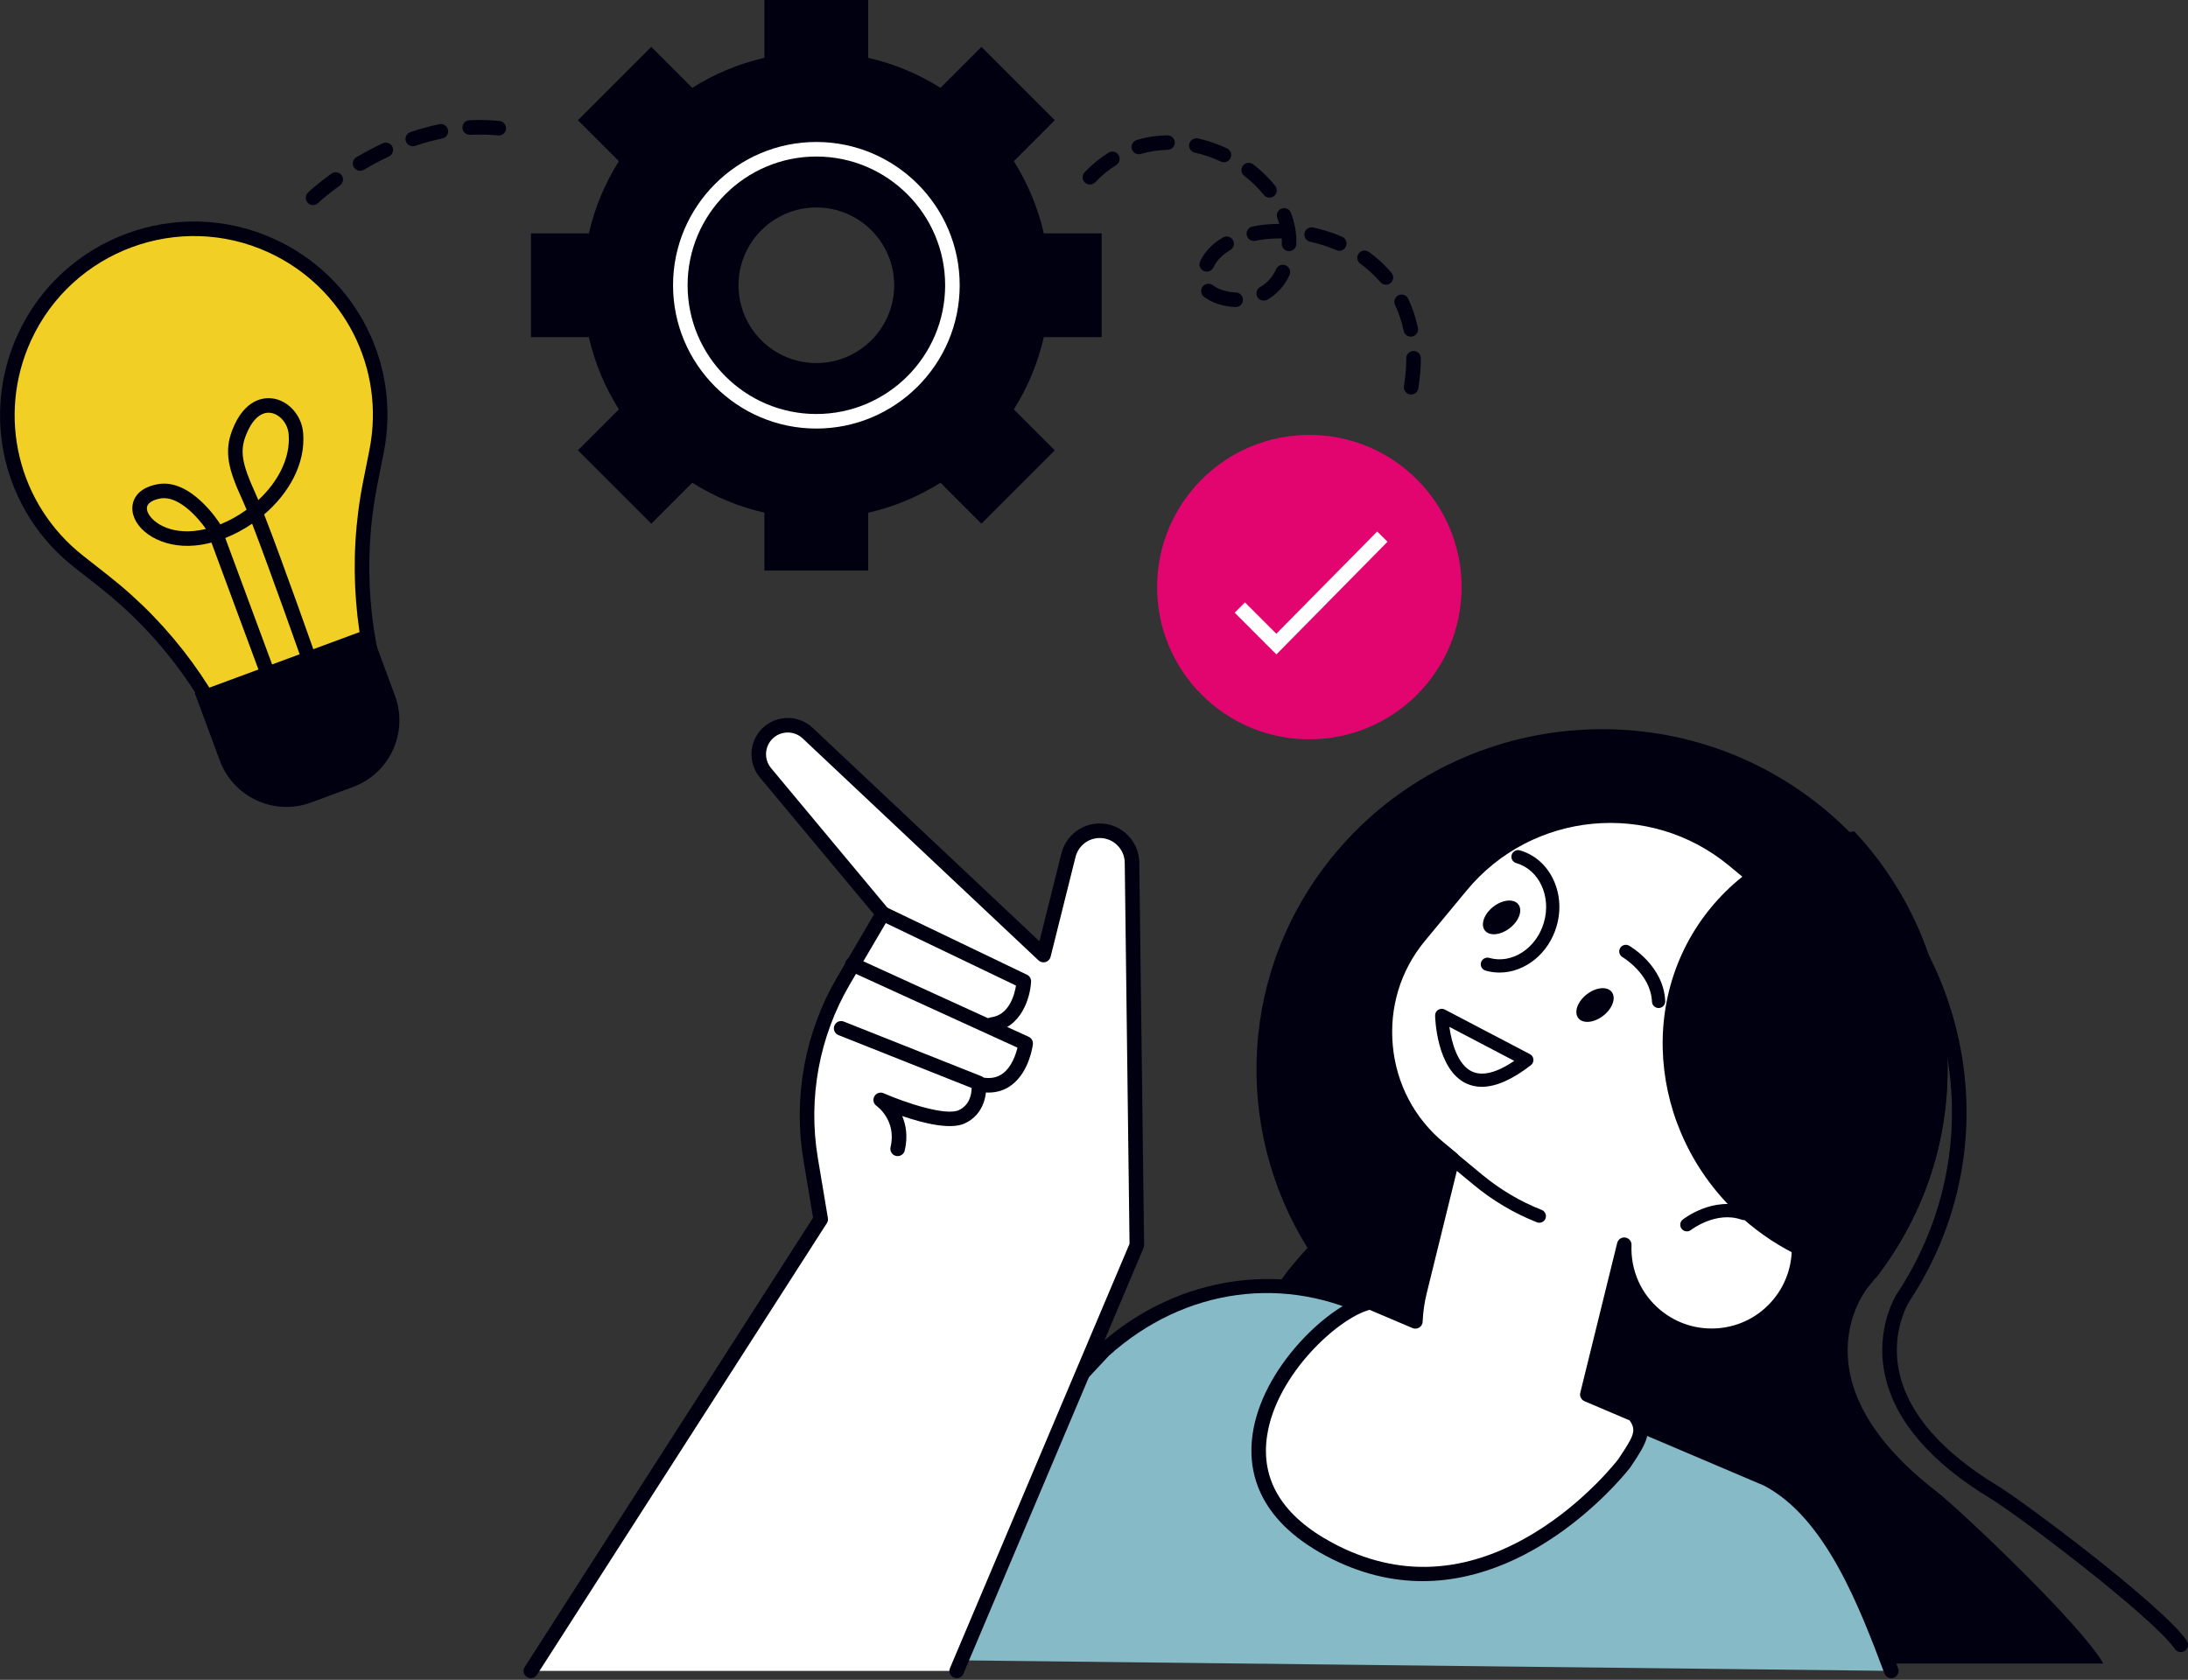 <svg width="293" height="225" viewBox="0 0 293 225" fill="none" xmlns="http://www.w3.org/2000/svg">
<rect x="0" y="0" width="293" height="225" fill="#333333" stroke="none"/>
<path d="M195.725 78.638C195.725 89.898 186.594 99.025 175.339 99.025C164.073 99.025 154.952 89.898 154.952 78.638C154.952 67.379 164.073 58.252 175.339 58.252C186.594 58.252 195.725 67.379 195.725 78.638Z" fill="#E2056F"/>
<path d="M170.925 87.653L165.341 82.065L166.715 80.687L170.915 84.887L184.422 71.193L185.805 72.562L170.925 87.653Z" fill="white"/>
<path d="M119.743 38.21C119.743 43.965 115.075 48.63 109.316 48.63C103.566 48.63 98.898 43.965 98.898 38.21C98.898 32.455 103.566 27.789 109.316 27.789C115.075 27.789 119.743 32.455 119.743 38.21ZM116.264 0H102.367V7.747C98.888 8.543 95.634 9.916 92.701 11.764L87.214 6.279L77.391 16.103L82.877 21.588C81.026 24.522 79.652 27.779 78.853 31.263H71.106V45.157H78.853C79.652 48.641 81.026 51.897 82.877 54.832L77.391 60.317L87.214 70.141L92.701 64.655C95.634 66.505 98.888 67.88 102.367 68.672V76.42H116.264V68.672C119.753 67.88 123.007 66.505 125.941 64.655L131.427 70.141L141.25 60.317L135.764 54.832C137.605 51.897 138.989 48.641 139.778 45.157H147.526V31.263H139.778C138.989 27.779 137.605 24.522 135.764 21.588L141.25 16.103L131.427 6.279L125.941 11.764C123.007 9.916 119.753 8.543 116.264 7.747V0Z" fill="#000010"/>
<path d="M109.317 20.966C99.815 20.966 92.078 28.701 92.078 38.209C92.078 47.718 99.815 55.453 109.317 55.453C118.828 55.453 126.566 47.718 126.566 38.209C126.566 28.701 118.828 20.966 109.317 20.966ZM109.317 57.402C98.734 57.402 90.129 48.792 90.129 38.209C90.129 27.626 98.734 19.017 109.317 19.017C119.9 19.017 128.515 27.626 128.515 38.209C128.515 48.792 119.9 57.402 109.317 57.402Z" fill="white"/>
<path d="M3.281 45.172C-1.533 55.658 1.468 68.083 10.541 75.213L13.961 77.898C22.352 84.493 28.754 93.282 32.467 103.293L32.769 104.111L52.376 96.852L52.074 96.034C48.371 86.024 47.504 75.182 49.579 64.711L50.427 60.448C52.678 49.126 46.86 37.742 36.375 32.921C23.852 27.166 9.04 32.65 3.281 45.172Z" fill="#F1CF25"/>
<path d="M4.168 45.578C-0.481 55.696 2.384 67.568 11.145 74.448L14.556 77.132C23.073 83.82 29.563 92.714 33.344 102.859L51.119 96.276C47.387 86.119 46.519 75.141 48.624 64.522L49.472 60.258C51.635 49.336 46.09 38.458 35.965 33.807C23.959 28.286 9.693 33.567 4.168 45.578ZM32.769 105.086C32.623 105.086 32.486 105.056 32.36 104.997C32.126 104.889 31.941 104.692 31.853 104.45L31.551 103.632C27.907 93.785 21.611 85.151 13.357 78.665L9.937 75.981C0.464 68.541 -2.635 55.705 2.394 44.764C8.368 31.775 23.794 26.066 36.784 32.036C47.728 37.065 53.731 48.827 51.382 60.638L50.534 64.901C48.498 75.201 49.346 85.849 52.99 95.696L53.292 96.514C53.477 97.019 53.214 97.579 52.717 97.766L33.1 105.025C32.993 105.065 32.876 105.086 32.769 105.086Z" fill="#000010"/>
<path d="M47.269 105.409L41.656 107.487C36.734 109.311 31.258 106.795 29.435 101.867L26.083 92.829L49.549 84.145L52.892 93.184C54.714 98.111 52.2 103.585 47.269 105.409Z" fill="#000010"/>
<path d="M35.965 55.279C34.776 55.279 33.685 56.357 32.934 58.292C32.106 60.415 32.379 62.088 34.201 66.074C34.318 66.325 34.445 66.63 34.591 66.982C37.193 64.567 38.927 61.375 38.654 58.133C38.528 56.721 37.475 55.476 36.248 55.3C36.15 55.286 36.062 55.279 35.965 55.279ZM21.962 66.726C21.796 66.726 21.63 66.741 21.465 66.771C20.734 66.904 19.545 67.274 19.681 68.25C19.857 69.479 22.088 71.494 25.957 71.124C26.493 71.073 27.029 70.982 27.575 70.85C26.6 69.432 24.242 66.726 21.962 66.726ZM35.819 91.107C35.419 91.107 35.049 90.863 34.903 90.471L28.315 72.673C27.584 72.864 26.863 72.997 26.142 73.064C21.562 73.5 18.102 71.064 17.752 68.519C17.547 67.084 18.326 65.367 21.113 64.854C25.538 64.043 29.26 69.86 29.426 70.108C29.445 70.149 29.475 70.192 29.494 70.237C30.712 69.747 31.911 69.079 33.022 68.276C32.788 67.712 32.593 67.24 32.428 66.886C30.615 62.936 29.962 60.537 31.112 57.582C32.778 53.316 35.458 53.217 36.53 53.371C38.645 53.676 40.399 55.653 40.594 57.966C40.945 62.124 38.674 66.082 35.371 68.909C37.826 75.191 42.143 87.482 42.358 88.1C42.533 88.607 42.27 89.163 41.763 89.341C41.257 89.519 40.691 89.252 40.516 88.745C40.467 88.598 36.248 76.593 33.763 70.145C32.622 70.922 31.404 71.572 30.167 72.063L36.735 89.793C36.92 90.299 36.657 90.859 36.16 91.047C36.043 91.087 35.926 91.107 35.819 91.107Z" fill="#000010"/>
<path d="M165.75 213.954C166.705 217.069 167.767 220.022 168.917 222.823H281.647C279.035 217.949 262.508 202.234 259.224 199.696C240.318 185.053 249.664 172.983 250.2 172.35C266.484 152.937 263.716 124.185 244.021 108.132C224.327 92.078 195.15 94.802 178.866 114.216C165.915 129.651 165.019 150.986 175.095 167.151C174.54 167.749 173.994 168.363 173.458 168.996C162.553 182.001 160.205 199.192 165.75 213.954Z" fill="#000010"/>
<path d="M292.035 221.284C291.724 221.284 291.422 221.138 291.237 220.866C288.216 216.539 270.333 203 266.552 200.714C258.561 195.877 253.816 190.363 252.451 184.324C251.019 177.956 253.952 173.394 254.079 173.204C260.637 163.245 262.888 151.364 260.413 139.748C257.918 128.031 250.931 117.987 240.738 111.469C240.29 111.179 240.153 110.576 240.445 110.123C240.738 109.668 241.342 109.537 241.79 109.827C252.422 116.628 259.711 127.111 262.323 139.342C264.905 151.472 262.557 163.879 255.706 174.275C255.687 174.315 253.095 178.327 254.352 183.894C255.599 189.397 260.043 194.494 267.566 199.046C270.918 201.072 289.482 214.94 292.835 219.753C293.137 220.193 293.03 220.801 292.591 221.109C292.425 221.228 292.23 221.284 292.035 221.284Z" fill="#000010"/>
<path d="M109.307 222.176L147.848 180.861C158.227 171.532 172.415 169.616 184.47 175.918L236.684 198.126C245.055 202.506 249.664 214.259 253.269 223.804L109.307 222.176Z" fill="#85BAC6"/>
<path d="M253.269 224.778C252.87 224.778 252.499 224.538 252.353 224.147C249.04 215.355 244.499 203.315 236.225 198.988L184.089 176.814C172.249 170.626 158.645 172.468 148.501 181.584L110.018 222.839C109.647 223.233 109.034 223.254 108.644 222.887C108.244 222.52 108.225 221.904 108.595 221.51L147.136 180.194C157.797 170.607 172.6 168.612 184.918 175.053L237.063 197.228C246.058 201.932 250.755 214.375 254.176 223.459C254.371 223.963 254.117 224.525 253.61 224.715C253.503 224.758 253.386 224.778 253.269 224.778Z" fill="#000010"/>
<path d="M232.142 115.182L247.169 127.608C252.47 131.995 253.22 139.926 248.835 145.231L242.881 152.437C241.039 154.664 238.954 156.585 236.702 158.197C241.663 162.327 242.355 169.691 238.232 174.667C234.11 179.655 226.724 180.355 221.734 176.23C218.801 173.805 217.368 170.253 217.505 166.722L212.564 186.785L218.84 189.452C220.536 191.59 219.512 192.977 217.485 196.038C217.485 196.038 199.876 219.228 178.008 207.533C157.281 196.446 175.972 175.914 183.505 174.422L189.537 176.99C189.595 175.661 189.78 174.316 190.112 172.973L194.477 155.246L192.743 153.814C184.196 146.745 182.988 133.968 190.053 125.419L195.666 118.638C204.739 107.655 221.159 106.1 232.142 115.182Z" fill="white"/>
<path d="M183.408 175.444C179.247 176.529 170.905 184.079 169.677 192.32C168.79 198.25 171.753 203.079 178.467 206.673C187.218 211.349 196.291 210.9 205.441 205.339C212.341 201.148 216.667 195.506 216.706 195.45L216.853 195.224C218.733 192.403 219.201 191.591 218.217 190.248L212.185 187.681C211.746 187.494 211.502 187.016 211.619 186.551L216.56 166.491C216.677 166.005 217.155 165.686 217.642 165.758C218.139 165.829 218.499 166.263 218.48 166.762C218.343 170.153 219.756 173.331 222.358 175.48C224.57 177.309 227.367 178.163 230.223 177.896C233.078 177.626 235.66 176.257 237.483 174.046C241.244 169.498 240.621 162.724 236.079 158.945C235.855 158.752 235.719 158.463 235.738 158.162C235.748 157.861 235.894 157.581 236.138 157.406C238.37 155.808 240.387 153.929 242.131 151.817L248.085 144.61C250.044 142.245 250.96 139.247 250.668 136.167C250.375 133.089 248.914 130.316 246.546 128.36L231.519 115.933C220.926 107.171 205.178 108.663 196.417 119.259L190.804 126.04C187.549 129.974 186.029 134.96 186.516 140.08C186.994 145.2 189.43 149.81 193.367 153.064L195.092 154.496C195.384 154.734 195.511 155.117 195.423 155.48L191.058 173.207C190.746 174.459 190.561 175.746 190.512 177.03C190.502 177.35 190.327 177.643 190.054 177.814C189.791 177.985 189.45 178.011 189.157 177.887L183.408 175.444ZM190.502 211.781C186.438 211.781 182.082 210.813 177.551 208.392C168.176 203.38 167.046 196.73 167.748 192.034C168.352 187.937 170.622 183.564 174.13 179.724C177.19 176.381 180.708 173.984 183.31 173.467C183.505 173.429 183.7 173.45 183.885 173.526L188.67 175.561C188.768 174.612 188.933 173.668 189.157 172.741L193.387 155.608L192.12 154.566C187.783 150.981 185.103 145.902 184.577 140.264C184.041 134.626 185.717 129.133 189.303 124.799L194.907 118.016C204.359 106.592 221.335 104.984 232.766 114.431L247.793 126.858C253.523 131.599 254.332 140.12 249.586 145.853L243.632 153.058C242.034 154.993 240.221 156.744 238.233 158.277C242.755 162.85 243.164 170.233 238.993 175.288C236.83 177.901 233.78 179.516 230.398 179.836C227.026 180.157 223.732 179.142 221.121 176.981C219.367 175.53 218.061 173.685 217.301 171.623L213.715 186.213L219.221 188.556C219.367 188.619 219.503 188.719 219.601 188.846C221.696 191.474 220.409 193.396 218.48 196.304L218.295 196.579C218.119 196.809 206.523 211.78 190.502 211.781Z" fill="#000010"/>
<path d="M206.133 163.777C206.026 163.777 205.918 163.757 205.811 163.715C202.761 162.512 199.925 160.835 197.382 158.733L185.201 148.661C184.821 148.348 184.772 147.79 185.084 147.413C185.395 147.036 185.951 146.982 186.331 147.294L198.512 157.367C200.909 159.35 203.58 160.931 206.464 162.066C206.913 162.246 207.137 162.761 206.961 163.216C206.825 163.565 206.484 163.777 206.133 163.777Z" fill="#000010"/>
<path d="M248.31 111.358C263.649 127.703 265.14 153.052 251.233 171.144C245.25 170.513 239.306 168.14 234.238 163.947C221.063 153.053 218.782 134.061 229.151 121.527C234.082 115.557 241.001 112.134 248.31 111.358Z" fill="#000010"/>
<path d="M225.897 164.934C225.633 164.934 225.37 164.818 225.195 164.595C224.893 164.211 224.961 163.655 225.341 163.352C225.507 163.221 229.463 160.159 233.809 161.697C234.267 161.86 234.511 162.367 234.345 162.828C234.18 163.289 233.683 163.532 233.215 163.368C229.804 162.159 226.472 164.719 226.442 164.745C226.277 164.872 226.082 164.934 225.897 164.934Z" fill="#000010"/>
<path d="M214.708 136.039C213.47 137.007 211.97 137.154 211.356 136.369C210.742 135.582 211.239 134.161 212.476 133.193C213.714 132.225 215.215 132.077 215.828 132.864C216.442 133.649 215.945 135.071 214.708 136.039Z" fill="#000010"/>
<path d="M202.195 124.301C200.958 125.27 199.457 125.417 198.843 124.632C198.229 123.845 198.726 122.423 199.964 121.456C201.201 120.488 202.702 120.34 203.316 121.126C203.93 121.912 203.433 123.334 202.195 124.301Z" fill="#000010"/>
<path d="M222.106 135.018C221.628 135.018 221.238 134.646 221.219 134.169C221.053 130.432 217.311 128.229 217.282 128.207C216.853 127.963 216.707 127.421 216.951 126.998C217.194 126.573 217.73 126.426 218.159 126.669C218.344 126.778 222.788 129.366 222.993 134.093C223.012 134.582 222.632 134.995 222.145 135.017C222.125 135.017 222.115 135.018 222.106 135.018Z" fill="#000010"/>
<path d="M194.089 137.543C194.381 139.635 195.19 142.605 197.091 143.507C198.494 144.178 200.404 143.701 202.782 142.098L194.089 137.543ZM198.426 145.571C197.675 145.571 196.974 145.416 196.321 145.108C192.374 143.224 192.179 136.319 192.179 136.027C192.169 135.713 192.325 135.42 192.598 135.254C192.861 135.089 193.193 135.077 193.475 135.222L204.867 141.19C205.14 141.33 205.315 141.596 205.345 141.898C205.364 142.198 205.238 142.491 205.004 142.676C202.509 144.603 200.316 145.571 198.426 145.571Z" fill="#000010"/>
<path d="M200.802 130.268C200.179 130.268 199.555 130.184 198.941 130.008C198.463 129.874 198.191 129.384 198.327 128.913C198.464 128.442 198.96 128.17 199.428 128.303C202.469 129.171 205.762 127.028 206.756 123.528C207.76 120.026 206.084 116.472 203.044 115.605C202.566 115.471 202.293 114.98 202.43 114.51C202.566 114.039 203.054 113.767 203.531 113.9C207.517 115.035 209.729 119.572 208.462 124.013C207.39 127.766 204.174 130.268 200.802 130.268Z" fill="#000010"/>
<path d="M128.114 223.803L152.233 166.785L151.589 115.533C151.56 113.171 149.641 111.271 147.273 111.271C145.294 111.271 143.569 112.62 143.082 114.54L139.739 127.925L108.146 98.194C106.256 96.411 103.176 96.959 102.017 99.285C101.325 100.665 101.52 102.322 102.504 103.507L118.232 122.374L112.95 131.375C108.741 138.562 107.182 146.998 108.546 155.215L109.9 163.315L71.086 223.803H128.114Z" fill="white"/>
<path d="M128.114 224.779C127.988 224.779 127.861 224.754 127.735 224.701C127.238 224.492 127.004 223.921 127.218 223.425L151.259 166.594L150.616 115.547C150.596 113.726 149.096 112.246 147.273 112.246C145.734 112.246 144.408 113.288 144.028 114.778L140.686 128.163C140.598 128.498 140.344 128.764 140.013 128.861C139.682 128.959 139.321 128.873 139.068 128.635L107.484 98.903C106.802 98.267 105.896 97.997 104.98 98.159C104.064 98.321 103.304 98.891 102.885 99.721C102.368 100.755 102.514 101.996 103.255 102.884L118.974 121.75C119.237 122.066 119.276 122.513 119.071 122.867L113.789 131.869C109.706 138.845 108.186 147.08 109.511 155.056L110.866 163.156C110.905 163.395 110.856 163.639 110.72 163.843L71.905 224.331C71.613 224.784 71.009 224.915 70.561 224.624C70.102 224.334 69.976 223.731 70.268 223.278L108.878 163.106L107.591 155.376C106.188 146.951 107.786 138.252 112.113 130.882L117.044 122.472L101.754 104.131C100.526 102.649 100.283 100.575 101.14 98.85C101.842 97.463 103.109 96.512 104.639 96.24C106.169 95.969 107.689 96.422 108.819 97.484L139.195 126.077L142.138 114.305C142.732 111.945 144.837 110.297 147.273 110.297C150.158 110.297 152.526 112.642 152.565 115.522L153.208 166.773C153.208 166.908 153.179 167.041 153.13 167.165L129.011 224.184C128.855 224.555 128.495 224.779 128.114 224.779Z" fill="#000010"/>
<path d="M132.811 138.209C132.324 138.209 131.905 137.847 131.846 137.354C131.778 136.821 132.158 136.334 132.694 136.267C135.14 135.961 135.852 133.259 136.056 132.012L117.804 123.252C117.317 123.019 117.112 122.437 117.346 121.952C117.58 121.466 118.164 121.263 118.652 121.495L137.518 130.555C137.879 130.725 138.093 131.088 138.073 131.48C137.976 133.595 136.768 137.722 132.938 138.201C132.889 138.206 132.85 138.209 132.811 138.209Z" fill="#000010"/>
<path d="M132.373 146.342C132.061 146.342 131.739 146.317 131.408 146.267C130.872 146.188 130.511 145.691 130.589 145.159C130.667 144.627 131.164 144.257 131.7 144.34C132.733 144.498 133.6 144.307 134.322 143.759C135.491 142.866 136.027 141.246 136.251 140.325L113.75 130.051C113.253 129.828 113.038 129.25 113.263 128.76C113.487 128.269 114.062 128.054 114.559 128.278L137.752 138.87C138.142 139.045 138.366 139.451 138.317 139.872C138.297 140.02 137.859 143.512 135.501 145.305C134.604 145.995 133.552 146.342 132.373 146.342Z" fill="#000010"/>
<path d="M120.202 154.853C120.134 154.853 120.056 154.845 119.978 154.827C119.461 154.703 119.13 154.179 119.257 153.656C120.095 150.096 117.483 148.199 117.376 148.12C116.966 147.831 116.84 147.28 117.093 146.844C117.337 146.409 117.863 146.229 118.321 146.43C121.293 147.727 126.643 149.491 128.378 148.704C129.869 148.026 130.103 146.532 130.112 145.729L112.279 138.645C111.782 138.447 111.538 137.88 111.733 137.38C111.928 136.88 112.493 136.632 113 136.834L131.408 144.147C131.73 144.274 131.954 144.563 132.013 144.905C132.227 146.291 131.905 149.239 129.177 150.479C127.238 151.362 123.564 150.426 120.816 149.483C121.322 150.674 121.595 152.218 121.157 154.102C121.05 154.55 120.65 154.853 120.202 154.853Z" fill="#000010"/>
<path d="M152.506 20.657C152.087 20.657 151.697 20.381 151.57 19.957C151.414 19.441 151.716 18.899 152.233 18.747C153.538 18.361 154.922 18.15 156.326 18.121C156.861 18.142 157.31 18.538 157.32 19.075C157.329 19.614 156.9 20.059 156.365 20.07C155.137 20.095 153.928 20.279 152.778 20.617C152.691 20.644 152.593 20.657 152.506 20.657ZM163.897 21.733C163.751 21.733 163.615 21.702 163.478 21.639C162.358 21.111 161.188 20.709 159.999 20.443C159.473 20.325 159.142 19.805 159.259 19.279C159.385 18.755 159.902 18.423 160.428 18.542C161.754 18.838 163.059 19.288 164.307 19.876C164.794 20.105 165.008 20.685 164.775 21.172C164.609 21.526 164.258 21.733 163.897 21.733ZM145.957 24.715C145.713 24.715 145.47 24.625 145.275 24.444C144.895 24.071 144.875 23.454 145.246 23.067C146.23 22.045 147.302 21.165 148.442 20.452C148.9 20.167 149.504 20.304 149.787 20.76C150.069 21.217 149.933 21.818 149.475 22.104C148.471 22.732 147.526 23.51 146.659 24.414C146.464 24.615 146.21 24.715 145.957 24.715ZM169.998 26.472C169.715 26.472 169.433 26.346 169.238 26.105C168.507 25.181 167.62 24.323 166.626 23.554C166.197 23.226 166.119 22.613 166.451 22.187C166.772 21.76 167.386 21.682 167.815 22.009C168.936 22.874 169.93 23.843 170.768 24.89C171.099 25.31 171.031 25.924 170.612 26.259C170.427 26.402 170.212 26.472 169.998 26.472ZM179.353 33.588C179.217 33.588 179.09 33.562 178.963 33.508C177.842 33.021 176.654 32.641 175.436 32.376C174.909 32.262 174.578 31.744 174.695 31.217C174.802 30.692 175.328 30.359 175.855 30.472C177.199 30.764 178.505 31.183 179.733 31.719C180.23 31.933 180.454 32.507 180.24 33.001C180.084 33.368 179.723 33.588 179.353 33.588ZM172.619 33.638C172.61 33.638 172.6 33.638 172.58 33.637C172.044 33.616 171.625 33.163 171.645 32.626C171.655 32.529 171.654 32.433 171.654 32.335C171.654 32.204 171.645 32.07 171.645 31.938L171.372 31.935C170.232 31.935 169.131 32.042 168.098 32.253C167.571 32.362 167.055 32.022 166.948 31.496C166.841 30.969 167.182 30.453 167.708 30.345C168.848 30.11 170.056 29.989 171.313 29.986C171.235 29.724 171.148 29.462 171.05 29.201C170.855 28.698 171.109 28.135 171.606 27.942C172.113 27.748 172.678 28 172.863 28.502C173.35 29.771 173.603 31.061 173.603 32.335C173.603 32.458 173.604 32.58 173.594 32.702C173.574 33.227 173.146 33.638 172.619 33.638ZM161.598 36.383C161.461 36.383 161.315 36.354 161.178 36.29C160.691 36.06 160.487 35.478 160.721 34.992C161.325 33.718 162.348 32.647 163.761 31.807C164.229 31.533 164.823 31.686 165.096 32.149C165.379 32.612 165.223 33.209 164.755 33.484C163.683 34.122 162.913 34.91 162.484 35.827C162.309 36.178 161.958 36.383 161.598 36.383ZM185.59 38.138C185.317 38.138 185.034 38.021 184.849 37.793C184.07 36.878 183.173 36.045 182.16 35.319C181.731 35.003 181.624 34.394 181.945 33.958C182.257 33.523 182.871 33.425 183.3 33.738C184.44 34.558 185.463 35.498 186.33 36.535C186.681 36.947 186.633 37.561 186.223 37.908C186.038 38.063 185.814 38.138 185.59 38.138ZM169.228 40.269C168.897 40.269 168.565 40.091 168.38 39.776C168.117 39.308 168.283 38.713 168.75 38.447C169.686 37.912 170.417 37.101 170.904 36.036C171.128 35.547 171.703 35.335 172.2 35.559C172.687 35.783 172.902 36.362 172.678 36.851C172.015 38.293 171.011 39.4 169.715 40.141C169.559 40.228 169.394 40.269 169.228 40.269ZM165.476 41.126C165.466 41.126 165.457 41.125 165.437 41.125C163.79 41.061 162.211 40.541 161.208 39.737C160.789 39.4 160.73 38.787 161.062 38.367C161.403 37.948 162.017 37.882 162.436 38.218C163.098 38.753 164.307 39.13 165.515 39.178C166.051 39.199 166.47 39.653 166.451 40.19C166.431 40.715 166.002 41.126 165.476 41.126ZM188.923 45.091C188.465 45.091 188.055 44.774 187.968 44.312C187.714 43.09 187.324 41.924 186.818 40.847C186.584 40.361 186.788 39.78 187.276 39.548C187.763 39.317 188.348 39.524 188.572 40.01C189.156 41.229 189.595 42.545 189.878 43.921C189.985 44.448 189.644 44.963 189.118 45.071C189.049 45.084 188.981 45.091 188.923 45.091ZM188.961 52.84C188.913 52.84 188.864 52.837 188.806 52.828C188.279 52.741 187.919 52.24 188.007 51.709C188.211 50.426 188.318 49.173 188.318 47.985C188.318 47.447 188.757 47.011 189.293 47.011C189.829 47.011 190.267 47.449 190.267 47.987C190.267 49.279 190.15 50.636 189.926 52.022C189.848 52.501 189.439 52.84 188.961 52.84Z" fill="#000010"/>
<path d="M66.79 18.151C66.761 18.151 66.722 18.149 66.692 18.145C65.455 18.015 64.188 17.987 62.95 18.055C62.414 18.085 61.956 17.674 61.927 17.137C61.898 16.599 62.307 16.14 62.843 16.11C64.178 16.035 65.562 16.066 66.897 16.207C67.433 16.264 67.813 16.744 67.764 17.279C67.706 17.779 67.287 18.151 66.79 18.151ZM55.281 19.589C54.872 19.589 54.492 19.334 54.355 18.929C54.18 18.419 54.453 17.866 54.969 17.692C56.255 17.251 57.562 16.894 58.838 16.634C59.374 16.527 59.881 16.866 59.988 17.393C60.105 17.921 59.764 18.436 59.228 18.544C58.039 18.787 56.811 19.122 55.593 19.537C55.486 19.572 55.379 19.589 55.281 19.589ZM48.226 22.878C47.885 22.878 47.563 22.709 47.378 22.401C47.105 21.938 47.261 21.341 47.719 21.066C48.888 20.377 50.068 19.747 51.257 19.195C51.734 18.967 52.319 19.176 52.552 19.663C52.776 20.151 52.562 20.73 52.075 20.96C50.954 21.486 49.824 22.086 48.713 22.743C48.557 22.834 48.391 22.878 48.226 22.878ZM41.911 27.467C41.658 27.467 41.395 27.366 41.209 27.163C40.839 26.772 40.858 26.157 41.248 25.786C41.287 25.741 42.418 24.675 44.386 23.255C44.825 22.939 45.429 23.037 45.75 23.473C46.062 23.909 45.965 24.518 45.526 24.834C43.675 26.173 42.593 27.192 42.583 27.201C42.398 27.38 42.155 27.467 41.911 27.467Z" fill="#000010"/>
</svg>
